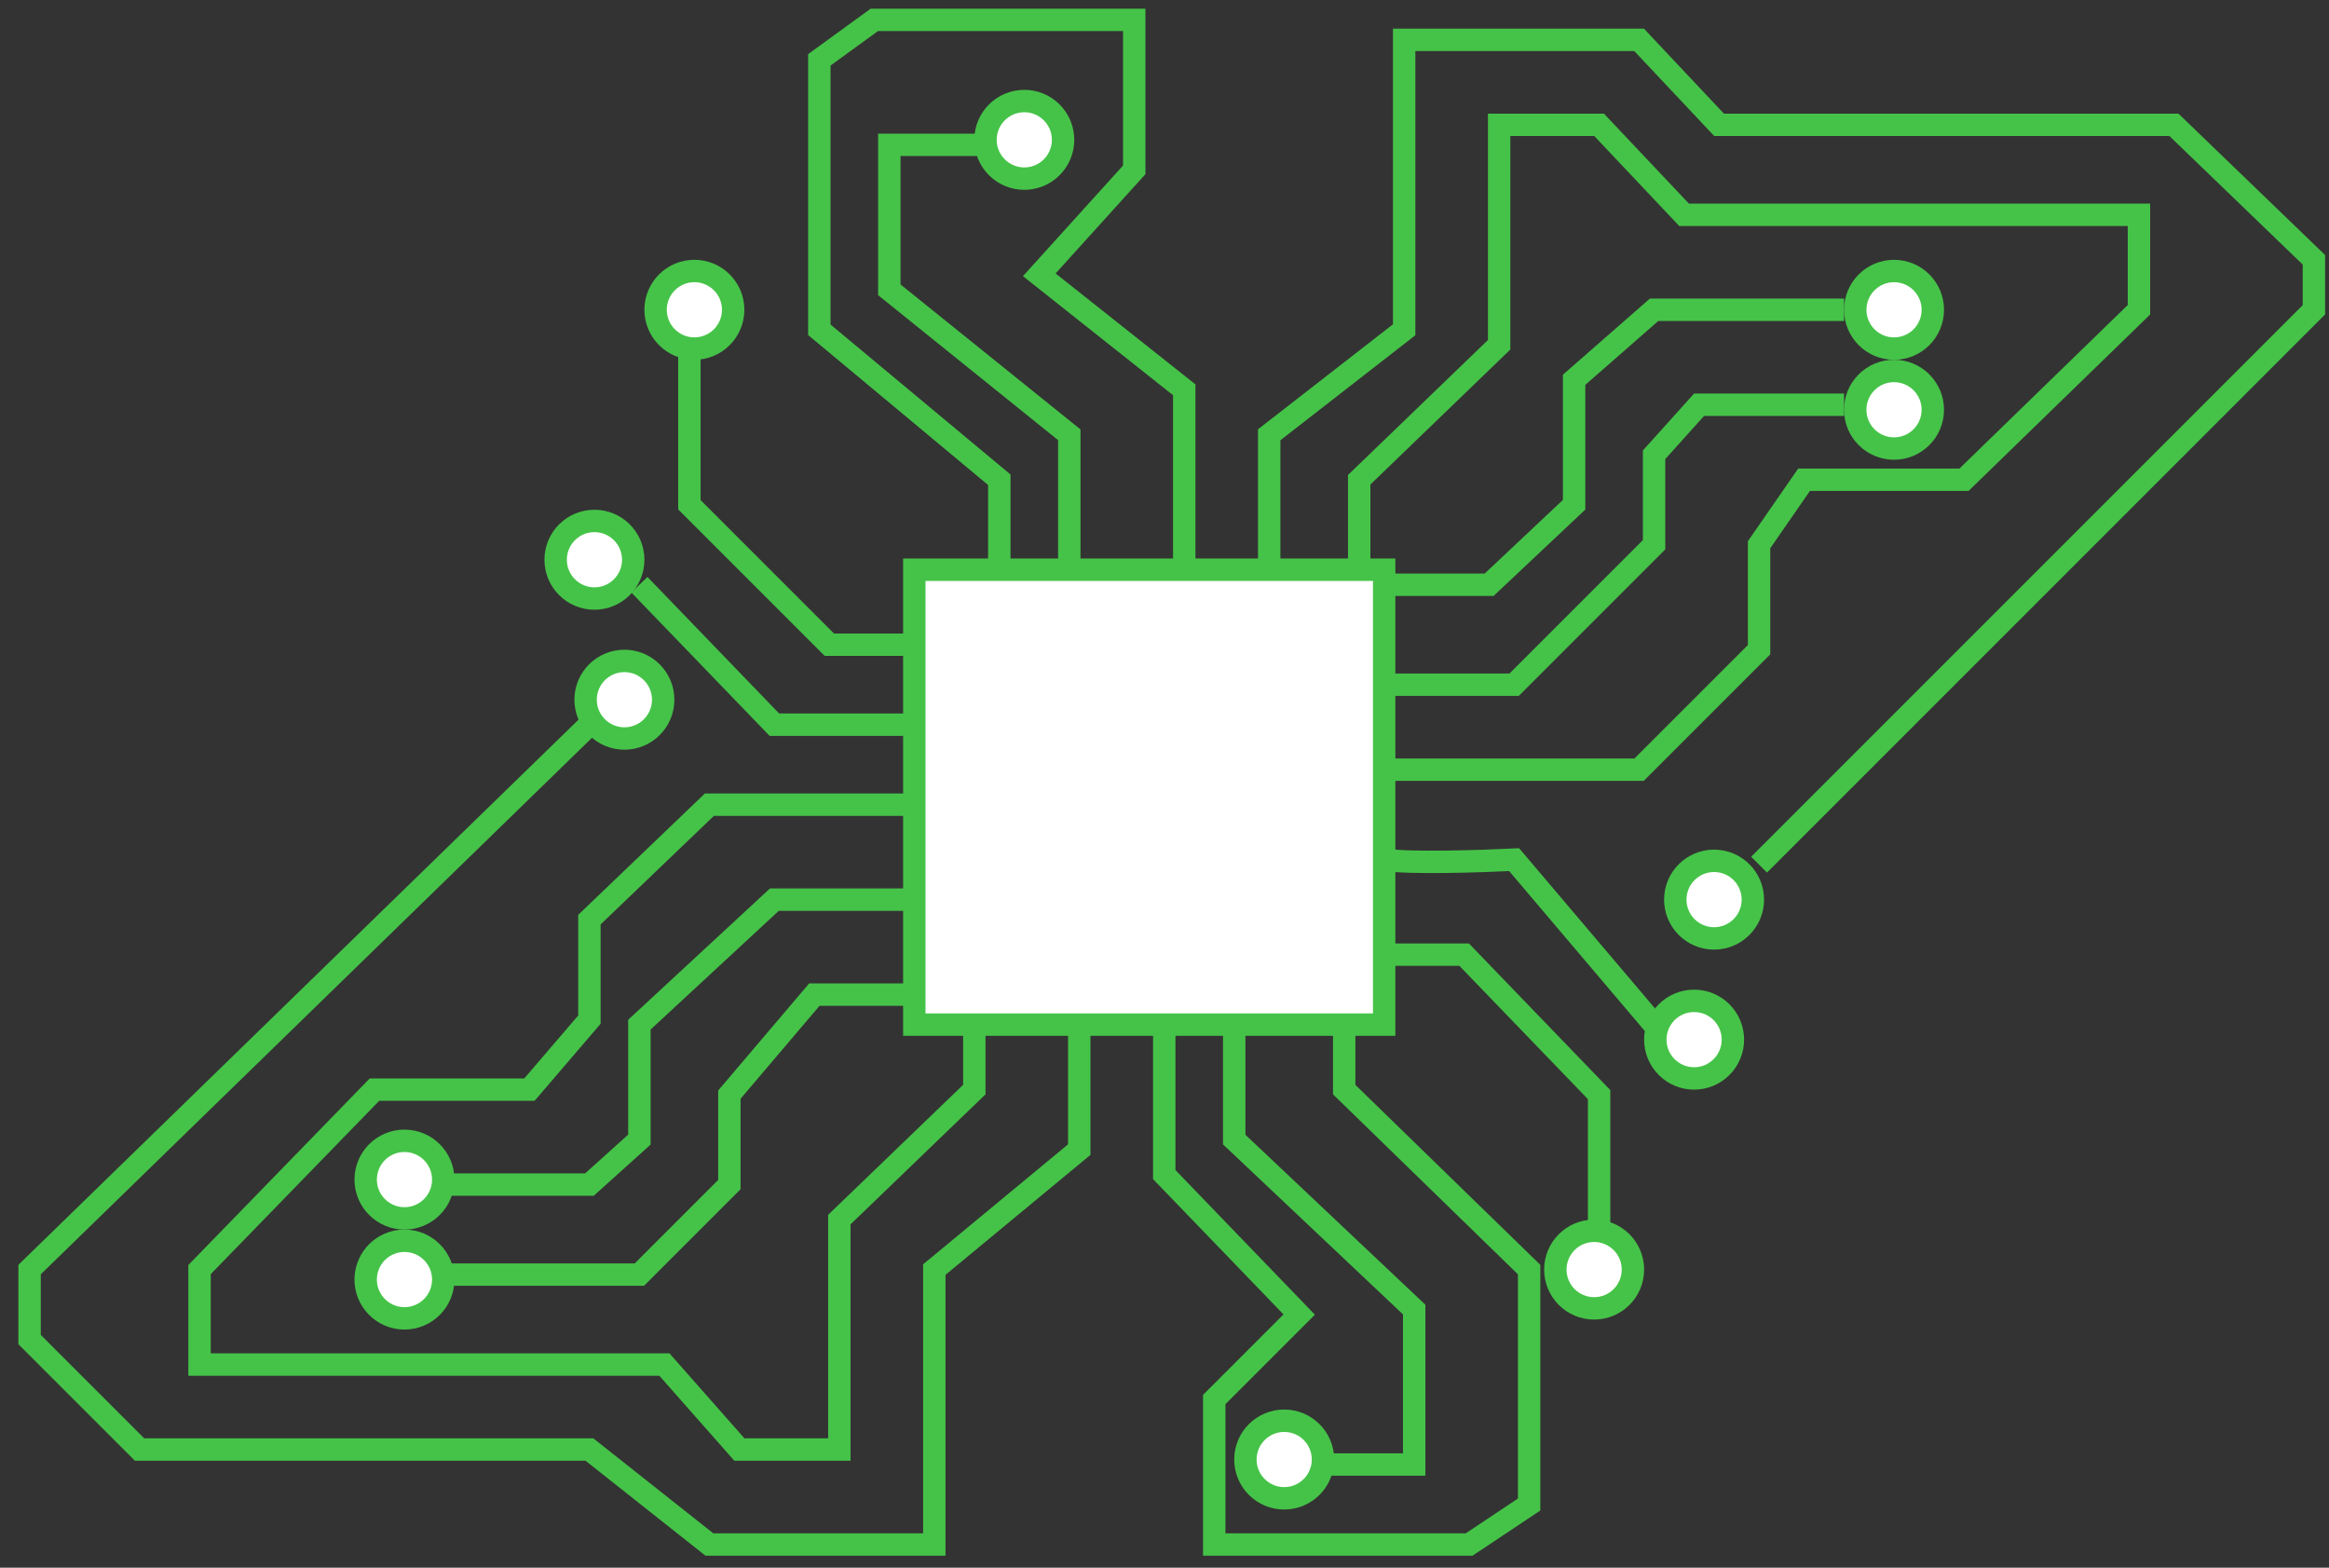 <?xml version="1.0" encoding="UTF-8"?> <svg xmlns="http://www.w3.org/2000/svg" width="104" height="70" viewBox="0 0 104 70" fill="none"><rect x="0" y="0" width="104" height="70" fill="#333333" stroke="none"/><circle cx="57.345" cy="65.169" r="1.732" transform="rotate(-90 57.345 65.169)" fill="white" stroke="#45C348"></circle><circle cx="71.185" cy="56.688" r="1.732" transform="rotate(-90 71.185 56.688)" fill="white" stroke="#45C348"></circle><circle cx="75.649" cy="46.421" r="1.732" transform="rotate(-90 75.649 46.421)" fill="white" stroke="#45C348"></circle><circle cx="76.541" cy="40.169" r="1.732" transform="rotate(-90 76.541 40.169)" fill="white" stroke="#45C348"></circle><circle cx="27.882" cy="31.243" r="1.732" transform="rotate(-90 27.882 31.243)" fill="white" stroke="#45C348"></circle><circle cx="84.576" cy="18.296" r="1.732" transform="rotate(-90 84.576 18.296)" fill="white" stroke="#45C348"></circle><circle cx="84.577" cy="13.833" r="1.732" transform="rotate(-90 84.577 13.833)" fill="white" stroke="#45C348"></circle><circle cx="45.739" cy="6.244" r="1.732" transform="rotate(-90 45.739 6.244)" fill="white" stroke="#45C348"></circle><circle cx="31.007" cy="13.832" r="1.732" transform="rotate(-90 31.007 13.832)" fill="white" stroke="#45C348"></circle><circle cx="26.544" cy="24.993" r="1.732" transform="rotate(-90 26.544 24.993)" fill="white" stroke="#45C348"></circle><circle cx="18.061" cy="52.67" r="1.732" transform="rotate(-90 18.061 52.67)" fill="white" stroke="#45C348"></circle><circle cx="18.061" cy="57.134" r="1.732" transform="rotate(-90 18.061 57.134)" fill="white" stroke="#45C348"></circle><path d="M55.113 45.751H40.828V44.411V40.17V32.358V28.787V25.439H47.748L61.809 25.439V26.109V30.573L61.809 38.385V42.626V45.751H55.113Z" fill="white"></path><path d="M55.113 45.751H40.828V44.411M55.113 45.751H61.809V42.626M55.113 45.751V50.884L63.149 58.473V65.393H59.131M61.809 42.626H65.381L71.407 48.876V54.679M61.809 42.626V38.385M61.809 38.385C62.881 38.563 66.125 38.459 67.613 38.385L73.862 45.751M61.809 38.385L61.809 30.573M61.809 30.573H67.613L73.862 24.323V20.305L75.871 18.073H82.344M61.809 30.573V26.109M61.809 26.109V25.439L47.748 25.439M61.809 26.109H66.497L70.291 22.537V16.957L73.862 13.832H82.344M47.748 25.439H40.828V28.787M47.748 25.439V19.413L39.712 12.94V6.467H43.73M40.828 28.787H37.034L30.784 22.537V15.618M40.828 28.787V32.358M40.828 32.358H34.579L28.552 26.109M40.828 32.358V40.17M40.828 44.411H36.364L32.57 48.876V52.893L28.552 56.911H20.07M40.828 44.411V40.17M20.07 52.893H26.32L28.552 50.884V45.751L34.579 40.17H40.828" stroke="#45C348"></path><path d="M51.989 45.527V52.447L58.015 58.697L54.221 62.491V68.964L65.604 68.964L68.282 67.178V56.688L60.024 48.652V45.751V45.527M43.507 45.527V48.652L37.48 54.456V64.723H33.016L29.668 60.928H8.91L8.91 56.688L16.722 48.652H23.642L26.32 45.527V41.063L31.677 35.93L40.828 35.93M44.623 25.439V21.421L36.587 14.725V2.672L39.043 0.887H50.649V7.583L46.408 12.27L52.881 17.404V25.439M60.694 25.439V21.421L66.943 15.395V5.574H71.407L75.202 9.592H95.513V13.832L87.701 21.421H80.559L78.55 24.323V29.01L73.193 34.367H62.033M56.676 25.439V19.413L62.702 14.725V1.779L73.193 1.779L76.764 5.574H97.076L103.326 11.6V13.832L78.55 38.608M48.194 45.751V51.331L41.721 56.688V68.964H31.677L26.32 64.723H6.232L1.321 59.812L1.321 56.688L26.32 32.358" stroke="#45C348"></path></svg> 